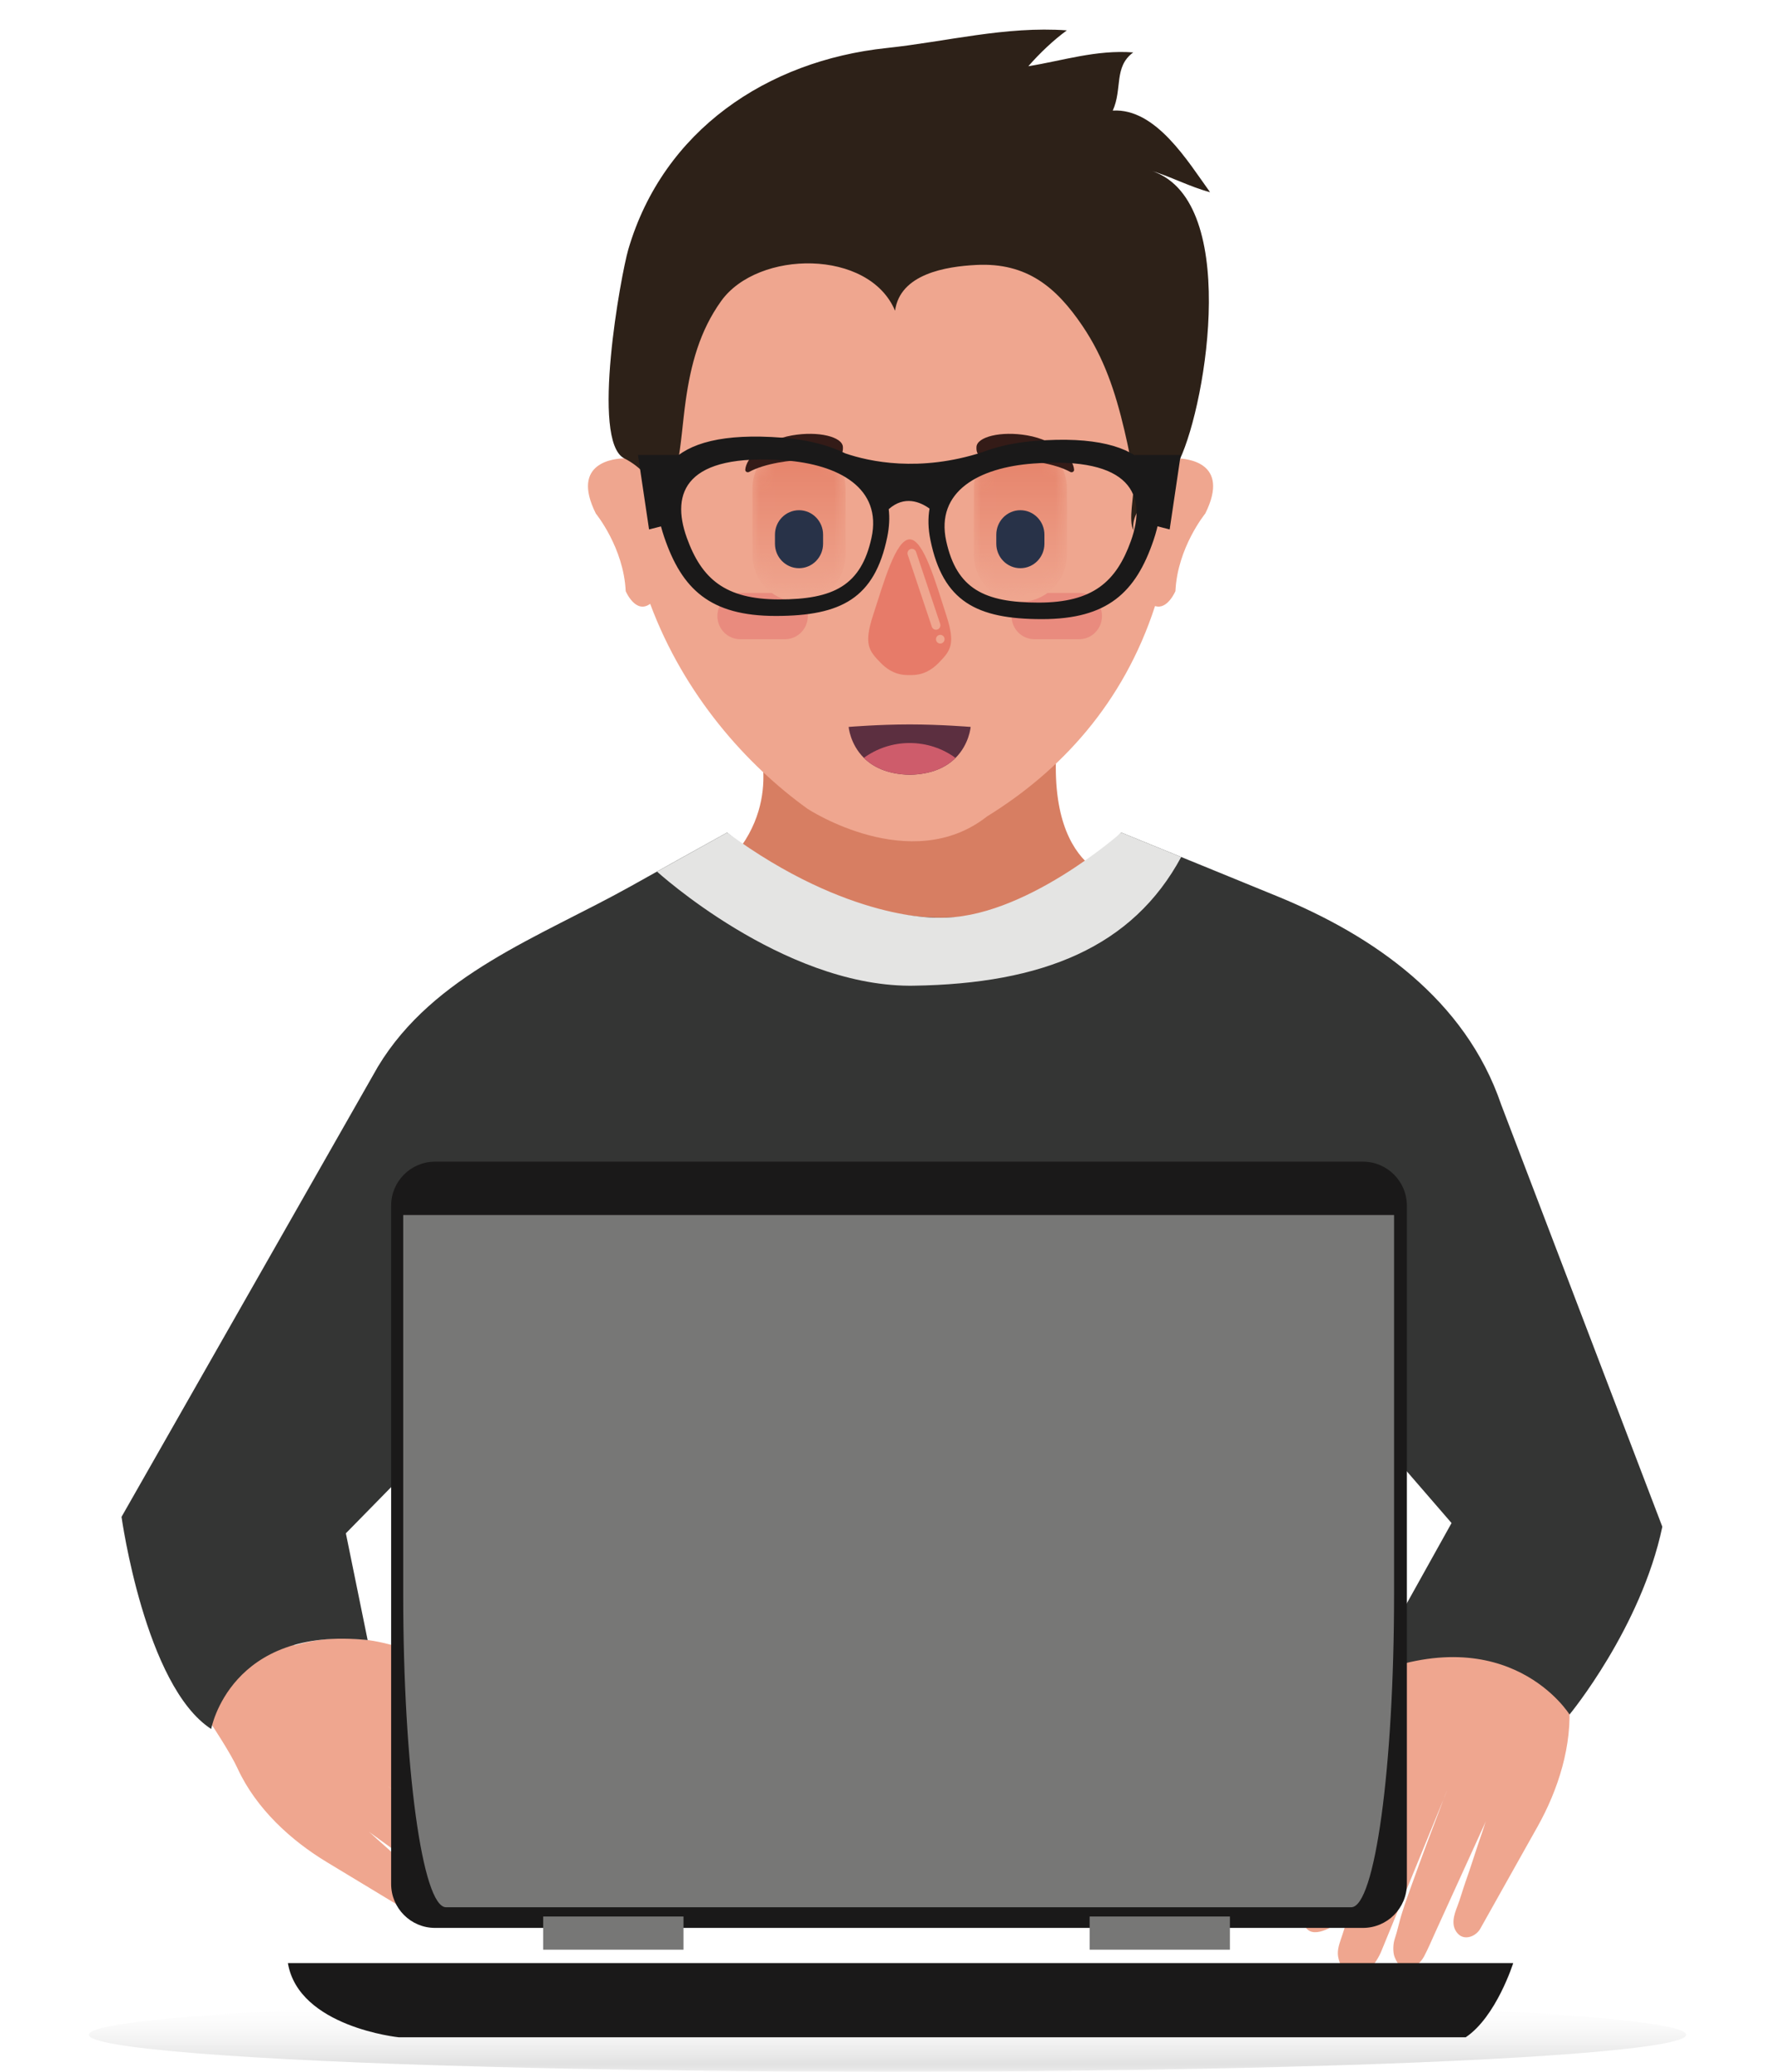 <?xml version="1.0" encoding="UTF-8"?>
<svg width="120px" height="140px" viewBox="0 0 120 140" version="1.1" xmlns="http://www.w3.org/2000/svg" xmlns:xlink="http://www.w3.org/1999/xlink">
    <title>doll</title>
    <defs>
        <rect id="path-1" x="0" y="0" width="120" height="140"></rect>
        <linearGradient x1="50%" y1="-2.1649349e-13%" x2="50%" y2="100%" id="linearGradient-3">
            <stop stop-color="#FFFFFF" stop-opacity="0" offset="0%"></stop>
            <stop stop-color="#000000" stop-opacity="0.145" offset="100%"></stop>
        </linearGradient>
        <path d="M3.411,10.844 C3.13,10.482 2.694,10.25 2.205,10.25 L1.307,10.25 C0.515,9.669 0,8.724 0,7.656 L0,3.199 C0,1.432 1.409,0 3.148,0 C4.886,0 6.296,1.432 6.296,3.199 L6.296,7.656 C6.296,9.333 5.027,10.708 3.411,10.844" id="path-4"></path>
        <linearGradient x1="50%" y1="100.1%" x2="50%" y2="0%" id="linearGradient-6">
            <stop stop-color="#EFA690" offset="0%"></stop>
            <stop stop-color="#E58067" offset="100%"></stop>
        </linearGradient>
        <path d="M2.885,10.844 C1.269,10.708 0,9.333 0,7.656 L0,3.199 C0,1.432 1.41,0 3.148,0 C4.887,0 6.296,1.432 6.296,3.199 L6.296,7.656 C6.296,8.724 5.781,9.669 4.99,10.25 L4.091,10.25 C3.603,10.25 3.166,10.482 2.885,10.844" id="path-7"></path>
    </defs>
    <g id="页面-1" stroke="none" stroke-width="1" fill="none" fill-rule="evenodd">
        <g transform="translate(-440, -1542)">
            <g id="doll" transform="translate(440, 1542)">
                <mask id="mask-2" fill="white">
                    <use xlink:href="#path-1"></use>
                </mask>
                <g id="蒙版"></g>
                <g id="编组-7" mask="url(#mask-2)">
                    <g transform="translate(6, 2)">
                        <ellipse id="椭圆形" fill="url(#linearGradient-3)" cx="54" cy="135.496" rx="54" ry="2.504"></ellipse>
                        <path d="M10.06,117.501 C11.313,120.223 13.677,122.373 16.088,123.829 C16.636,124.16 17.184,124.492 17.732,124.823 C18.807,125.472 19.881,126.121 20.956,126.771 C21.59,127.152 22.221,127.535 22.853,127.916 C23.357,128.221 24.19,128.119 24.34,127.445 C24.498,126.721 23.932,126.222 23.444,125.823 C23.006,125.465 22.606,125.054 22.177,124.684 C21.278,123.909 20.421,123.085 19.525,122.306 C19.326,122.134 19.139,121.939 18.932,121.777 C19.166,121.946 19.401,122.116 19.636,122.286 C20.21,122.702 20.785,123.117 21.358,123.534 C22.081,124.059 22.805,124.582 23.527,125.109 C24.21,125.606 24.895,126.105 25.582,126.6 C26.081,126.958 26.568,127.34 27.087,127.67 C27.53,127.954 28.287,128.111 28.679,127.646 C28.89,127.395 28.869,127.048 28.834,126.739 C28.797,126.404 28.503,125.916 28.255,125.687 C28.003,125.456 27.766,125.224 27.531,124.974 C26.9,124.304 26.166,123.683 25.468,123.085 C24.693,122.423 23.924,121.757 23.14,121.107 C22.487,120.566 21.834,120.026 21.183,119.482 C20.878,119.226 20.573,118.963 20.256,118.723 L20.236,118.711 L29.41,125.925 C30.022,126.407 31.522,127.213 32.163,126.163 C32.39,125.793 32.257,124.995 32.067,124.639 C31.857,124.243 31.492,123.966 31.169,123.671 C30.491,123.057 29.85,122.421 29.149,121.83 C27.712,120.621 26.288,119.399 24.809,118.24 C24.482,117.983 24.166,117.709 23.831,117.465 C24.877,118.393 26.133,119.236 27.288,120.025 C28.66,120.96 29.532,121.74 30.611,122.374 C30.892,122.539 31.272,122.833 31.605,122.836 C32.087,122.841 32.715,122.722 32.956,122.357 C33.3,121.841 32.931,120.878 32.465,120.474 C29.765,118.136 27.864,116.569 25.381,115.024 C25.381,115.024 23.266,113.738 23.09,113.522 C23.09,113.522 27.156,115.752 29.818,115.257 C29.818,115.257 33.325,113.489 27.625,112.298 C27.625,112.298 24.409,110.86 22.409,109.882 C22.409,109.882 18.552,107.801 13.921,109.191 C13.921,109.191 10.201,106.895 9.237,106.085 L5.668,110.714 C5.668,110.714 9.136,115.493 10.06,117.501" id="Fill-180" fill="#EFA68F"></path>
                        <path d="M100.073,112.952 C100.323,115.938 99.326,118.976 97.946,121.436 C97.632,121.995 97.318,122.553 97.005,123.111 C96.39,124.208 95.776,125.304 95.16,126.4 C94.797,127.044 94.437,127.689 94.075,128.333 C93.787,128.848 93.011,129.17 92.55,128.658 C92.054,128.107 92.302,127.393 92.53,126.805 C92.734,126.277 92.88,125.722 93.071,125.187 C93.47,124.069 93.811,122.929 94.207,121.809 C94.294,121.562 94.361,121.299 94.462,121.055 C94.341,121.319 94.22,121.582 94.1,121.846 C93.804,122.491 93.511,123.137 93.218,123.783 C92.847,124.597 92.474,125.41 92.106,126.223 C91.755,126.996 91.406,127.766 91.052,128.536 C90.796,129.095 90.56,129.668 90.272,130.212 C90.026,130.676 89.445,131.188 88.874,130.977 C88.567,130.863 88.415,130.551 88.291,130.265 C88.157,129.955 88.174,129.386 88.279,129.064 C88.385,128.738 88.475,128.419 88.556,128.086 C88.775,127.191 89.108,126.288 89.421,125.422 C89.769,124.464 90.109,123.505 90.471,122.552 C90.773,121.759 91.075,120.966 91.374,120.171 C91.511,119.798 91.649,119.418 91.807,119.053 L91.818,119.033 L87.391,129.841 C87.095,130.563 86.188,132.005 85.113,131.409 C84.733,131.199 84.457,130.439 84.446,130.036 C84.434,129.588 84.614,129.167 84.751,128.75 C85.037,127.882 85.281,127.01 85.601,126.15 C86.254,124.389 86.893,122.621 87.608,120.883 C87.766,120.498 87.905,120.103 88.078,119.725 C87.624,121.05 86.948,122.403 86.329,123.66 C85.596,125.153 85.222,126.262 84.596,127.346 C84.434,127.628 84.248,128.071 83.96,128.239 C83.543,128.481 82.938,128.688 82.547,128.491 C81.995,128.211 81.841,127.191 82.047,126.61 C83.246,123.242 84.127,120.94 85.526,118.368 C85.526,118.368 86.733,116.204 86.78,115.929 C86.78,115.929 84.341,119.878 81.781,120.763 C81.781,120.763 77.86,120.958 82.232,117.106 C82.232,117.106 84.322,114.267 85.579,112.427 C85.579,112.427 87.909,108.711 92.621,107.632 C92.621,107.632 94.726,103.796 95.166,102.616 L102.893,105.861 C102.893,105.861 99.886,110.748 100.073,112.952" id="Fill-181" fill="#EFA68F"></path>
                        <path d="M45.302,48.334 C45.302,48.334 47.133,53.51 41.883,57.425 C41.883,57.425 53.883,69.772 69.633,57.425 C69.633,57.425 63.633,56.822 65.883,45.077 L45.302,48.334" id="Fill-182" fill="#D77E62"></path>
                        <path d="M106.383,101.17 L95.487,72.642 C93.065,65.534 86.863,61.238 80.38,58.579 C76.858,57.135 73.332,55.698 69.804,54.26 C57.978,67.199 43.157,54.26 43.157,54.26 C40.967,55.467 38.785,56.694 36.599,57.912 C30.512,61.304 23.325,63.832 19.552,70.076 L2.216,100.503 C2.216,100.503 3.8,111.938 8.277,114.837 C8.277,114.837 9.55,107.848 18.855,108.829 L17.383,101.614 L32.715,85.979 L35.147,112.523 L76.014,112.523 L79.216,85.992 L92.133,100.92 L86.365,111.271 C96.031,107.264 100.109,113.86 100.109,113.86 C100.109,113.86 104.948,108.003 106.383,101.17" id="Fill-183" fill="#343534"></path>
                        <path d="M73.562,28.974 C73.538,13.672 65.184,5.344 54.883,5.344 C44.581,5.344 36.227,13.672 36.203,28.974 C35.614,28.983 32.53,29.193 34.283,32.706 C34.283,32.706 36.164,35.002 36.3,37.945 C36.3,37.945 36.967,39.528 37.955,38.804 C40.255,44.985 44.489,49.704 48.596,52.657 C48.596,52.657 55.567,57.236 60.738,53.165 C65.675,50.118 69.943,45.556 72.088,38.952 C72.921,39.234 73.466,37.945 73.466,37.945 C73.601,35.002 75.481,32.706 75.481,32.706 C77.234,29.193 74.153,28.983 73.562,28.974" id="Fill-184" fill="#EFA68F"></path>
                        <g id="编组-2" stroke-width="1" fill="none" transform="translate(42.5, 27.316)">
                            <g id="编组" transform="translate(2.37, 0.5)">
                                <mask id="mask-5" fill="white">
                                    <use xlink:href="#path-4"></use>
                                </mask>
                                <g id="Clip-54"></g>
                                <path d="M3.411,10.844 C3.13,10.482 2.694,10.25 2.205,10.25 L1.307,10.25 C0.515,9.669 0,8.724 0,7.656 L0,3.199 C0,1.432 1.409,0 3.148,0 C4.886,0 6.296,1.432 6.296,3.199 L6.296,7.656 C6.296,9.333 5.027,10.708 3.411,10.844" id="Fill-53" fill="url(#linearGradient-6)" mask="url(#mask-5)"></path>
                            </g>
                            <g id="编组" transform="translate(17.334, 0.5)">
                                <mask id="mask-8" fill="white">
                                    <use xlink:href="#path-7"></use>
                                </mask>
                                <g id="Clip-56"></g>
                                <path d="M2.885,10.844 C1.269,10.708 0,9.333 0,7.656 L0,3.199 C0,1.432 1.41,0 3.148,0 C4.887,0 6.296,1.432 6.296,3.199 L6.296,7.656 C6.296,8.724 5.781,9.669 4.99,10.25 L4.091,10.25 C3.603,10.25 3.166,10.482 2.885,10.844" id="Fill-55" fill="url(#linearGradient-6)" mask="url(#mask-8)"></path>
                            </g>
                            <path d="M13,16.304 C13.394,16.304 14.145,16.304 14.948,15.488 C15.751,14.671 16.114,14.234 15.484,12.291 C14.764,10.069 13.944,7.131 13,7.131 C12.055,7.131 11.236,10.069 10.515,12.291 C9.885,14.234 10.248,14.671 11.051,15.488 C11.855,16.304 12.605,16.304 13,16.304" id="Fill-57" fill="#E77B69"></path>
                            <path d="M5.518,9.08 L5.518,9.08 C4.619,9.08 3.891,8.34 3.891,7.427 L3.891,6.815 C3.891,5.902 4.619,5.162 5.518,5.162 C6.416,5.162 7.145,5.902 7.145,6.815 L7.145,7.427 C7.145,8.34 6.416,9.08 5.518,9.08" id="Fill-58" fill="#283248"></path>
                            <path d="M20.482,9.08 L20.482,9.08 C21.38,9.08 22.109,8.34 22.109,7.427 L22.109,6.815 C22.109,5.902 21.38,5.162 20.482,5.162 C19.583,5.162 18.855,5.902 18.855,6.815 L18.855,7.427 C18.855,8.34 19.583,9.08 20.482,9.08" id="Fill-59" fill="#283248"></path>
                            <path d="M2.147,2.573 C2.03,2.637 1.877,2.56 1.885,2.426 C1.933,1.629 3.111,0.445 5.048,0.106 C6.838,-0.206 8.451,0.206 8.485,0.886 C8.519,1.566 8.172,1.725 6.119,1.748 C4.958,1.761 3.198,1.998 2.147,2.573" id="Fill-60" fill="#341B17"></path>
                            <path d="M23.853,2.573 C23.97,2.637 24.122,2.56 24.114,2.426 C24.066,1.629 22.889,0.445 20.951,0.106 C19.162,-0.206 17.548,0.206 17.515,0.886 C17.481,1.566 17.827,1.725 19.88,1.748 C21.042,1.761 22.801,1.998 23.853,2.573" id="Fill-61" fill="#341B17"></path>
                            <path d="M17.122,19.806 C17.122,19.806 17.031,20.97 16.099,21.901 C15.494,22.505 14.524,23.011 12.998,23.038 C11.477,23.006 10.507,22.5 9.902,21.896 C8.965,20.965 8.874,19.806 8.874,19.806 C8.874,19.806 10.915,19.637 12.998,19.637 C15.081,19.637 17.122,19.806 17.122,19.806" id="Fill-62" fill="#5C2F40"></path>
                            <path d="M16.099,21.901 C15.494,22.505 14.524,23.011 12.998,23.038 C11.477,23.006 10.507,22.5 9.902,21.896 C10.775,21.264 11.841,20.894 12.998,20.894 C14.155,20.894 15.226,21.264 16.099,21.901" id="Fill-63" fill="#CE5C6B"></path>
                            <path d="M12.868,8.171 L14.496,13.035 C14.549,13.192 14.718,13.277 14.874,13.223 C15.03,13.169 15.113,12.998 15.06,12.84 L13.431,7.976 C13.378,7.818 13.209,7.734 13.053,7.788 C12.897,7.841 12.815,8.013 12.868,8.171" id="Fill-64" fill="#EFA68F"></path>
                            <path d="M14.778,13.878 C14.778,13.715 14.908,13.584 15.068,13.584 C15.228,13.584 15.358,13.715 15.358,13.878 C15.358,14.041 15.228,14.173 15.068,14.173 C14.908,14.173 14.778,14.041 14.778,13.878" id="Fill-65" fill="#EFA68F"></path>
                            <path d="M24.461,13.878 L21.425,13.878 C20.575,13.878 19.886,13.178 19.886,12.314 C19.886,11.948 20.01,11.611 20.219,11.344 C20.306,11.351 20.393,11.355 20.482,11.355 C21.17,11.355 21.805,11.131 22.324,10.751 L24.461,10.751 C25.311,10.751 26,11.451 26,12.314 C26,13.178 25.311,13.878 24.461,13.878" id="Fill-66" fill="#E98B7E"></path>
                            <path d="M4.574,13.878 L1.539,13.878 C0.689,13.878 0,13.178 0,12.314 C0,11.451 0.689,10.751 1.539,10.751 L3.676,10.751 C4.194,11.131 4.83,11.355 5.518,11.355 C5.606,11.355 5.694,11.351 5.781,11.344 C5.989,11.611 6.113,11.948 6.113,12.314 C6.113,13.178 5.424,13.878 4.574,13.878" id="Fill-69" fill="#E98B7E"></path>
                        </g>
                        <path d="M73.758,29.05 C73.147,30.352 70.329,32.141 70.633,33.826 C70.633,33.919 70.633,33.919 70.633,33.826 C70.255,33.235 70.69,31.402 70.633,30.678 C70.534,29.424 70.299,28.271 70.008,27.044 C69.401,24.484 68.651,22.189 67.168,20.004 C65.418,17.425 63.433,15.731 60.008,15.904 C57.948,16.008 54.852,16.505 54.511,18.997 C52.755,14.814 45.248,14.876 42.758,18.338 C41.3,20.367 40.702,22.644 40.358,25.072 C40.151,26.533 40.067,28.018 39.785,29.454 C39.615,30.318 39.485,32.1 39.008,32.681 C39.008,32.681 38.525,30.151 36.203,28.974 C33.914,27.815 35.984,16.534 36.476,14.857 C38.836,6.804 45.864,2.102 53.925,1.247 C57.976,0.818 61.984,-0.247 66.126,0.052 C65.225,0.707 64.294,1.59 63.521,2.475 C65.874,2.096 68.102,1.355 70.613,1.542 C69.282,2.519 69.895,4.011 69.228,5.474 C72.144,5.296 74.304,8.911 75.808,10.989 C74.412,10.619 73.094,9.899 71.707,9.5 C77.846,11.267 75.604,25.12 73.758,29.05" id="Fill-185" fill="#2D2118"></path>
                        <path d="M43.157,54.26 L38.417,56.897 C38.417,56.897 46.825,64.569 55.478,64.611 C55.572,64.612 55.664,64.611 55.758,64.609 C64.508,64.484 70.579,61.988 73.856,55.912 L69.804,54.26 C69.804,54.26 63.157,60.168 57.459,60.01 C57.459,60.01 51.383,60.311 43.157,54.26" id="Fill-186" fill="#E4E4E3"></path>
                        <path d="M89.113,125.306 C89.113,126.948 87.782,128.279 86.144,128.279 L23.41,128.279 C21.771,128.279 20.443,126.948 20.443,125.306 L20.443,79.474 C20.443,77.832 21.771,76.5 23.41,76.5 L86.144,76.5 C87.782,76.5 89.113,77.832 89.113,79.474 L89.113,125.306" id="Fill-187" fill="#1A1919"></path>
                        <path d="M21.259,80.105 L21.259,105.743 C21.259,117.418 22.554,126.883 24.154,126.883 L85.351,126.883 C86.951,126.883 88.246,117.418 88.246,105.743 L88.246,80.105 L21.259,80.105" id="Fill-188" fill="#777776"></path>
                        <polygon id="Fill-189" fill="#777776" points="30.723 129.75 40.208 129.75 40.208 127.509 30.723 127.509"></polygon>
                        <polygon id="Fill-190" fill="#777776" points="67.665 129.75 77.149 129.75 77.149 127.509 67.665 127.509"></polygon>
                        <path d="M13.463,130.655 L96.302,130.655 C96.302,130.655 95.159,134.287 93.088,135.671 L20.962,135.671 C20.962,135.671 14.187,134.978 13.463,130.655" id="Fill-191" fill="#1A1919"></path>
                        <path d="M70.453,34.562 C69.462,37.313 67.883,38.721 64.212,38.721 C60.539,38.721 58.675,37.785 57.97,34.562 C57.237,31.203 60.182,29.594 63.844,29.324 C70.493,28.834 71.571,31.459 70.453,34.562 Z M52.917,34.347 C52.212,37.57 50.348,38.506 46.676,38.506 C43.005,38.506 41.427,37.097 40.435,34.347 C39.317,31.244 40.395,28.619 47.044,29.109 C50.706,29.378 53.651,30.988 52.917,34.347 Z M64.001,27.793 C62.976,27.873 61.998,28.047 61.11,28.318 C60.877,28.389 60.65,28.467 60.429,28.553 C56.158,29.934 52.769,29.193 51.143,28.636 C50.812,28.474 50.462,28.331 50.094,28.205 L50.093,28.204 L50.093,28.204 C49.123,27.874 48.033,27.667 46.886,27.578 C38.853,26.949 37.551,30.314 38.903,34.291 C40.101,37.817 42.005,39.623 46.443,39.623 C50.88,39.623 53.133,38.422 53.983,34.291 C54.124,33.607 54.152,32.98 54.083,32.407 C55.151,31.46 56.218,31.918 56.843,32.369 C56.731,33.009 56.742,33.721 56.905,34.507 C57.755,38.638 60.008,39.838 64.445,39.838 C68.88,39.838 70.787,38.033 71.984,34.507 C73.337,30.53 72.034,27.165 64.001,27.793 L64.001,27.793 Z" id="Fill-192" fill="#1A1919"></path>
                        <polyline id="Fill-193" fill="#1A1919" points="39.824 33.276 37.88 33.778 37.13 28.741 40.231 28.741 39.824 33.276"></polyline>
                        <polyline id="Fill-194" fill="#1A1919" points="71.132 33.276 73.076 33.778 73.823 28.741 70.724 28.741 71.132 33.276"></polyline>
                    </g>
                </g>
            </g>
        </g>
    </g>
</svg>